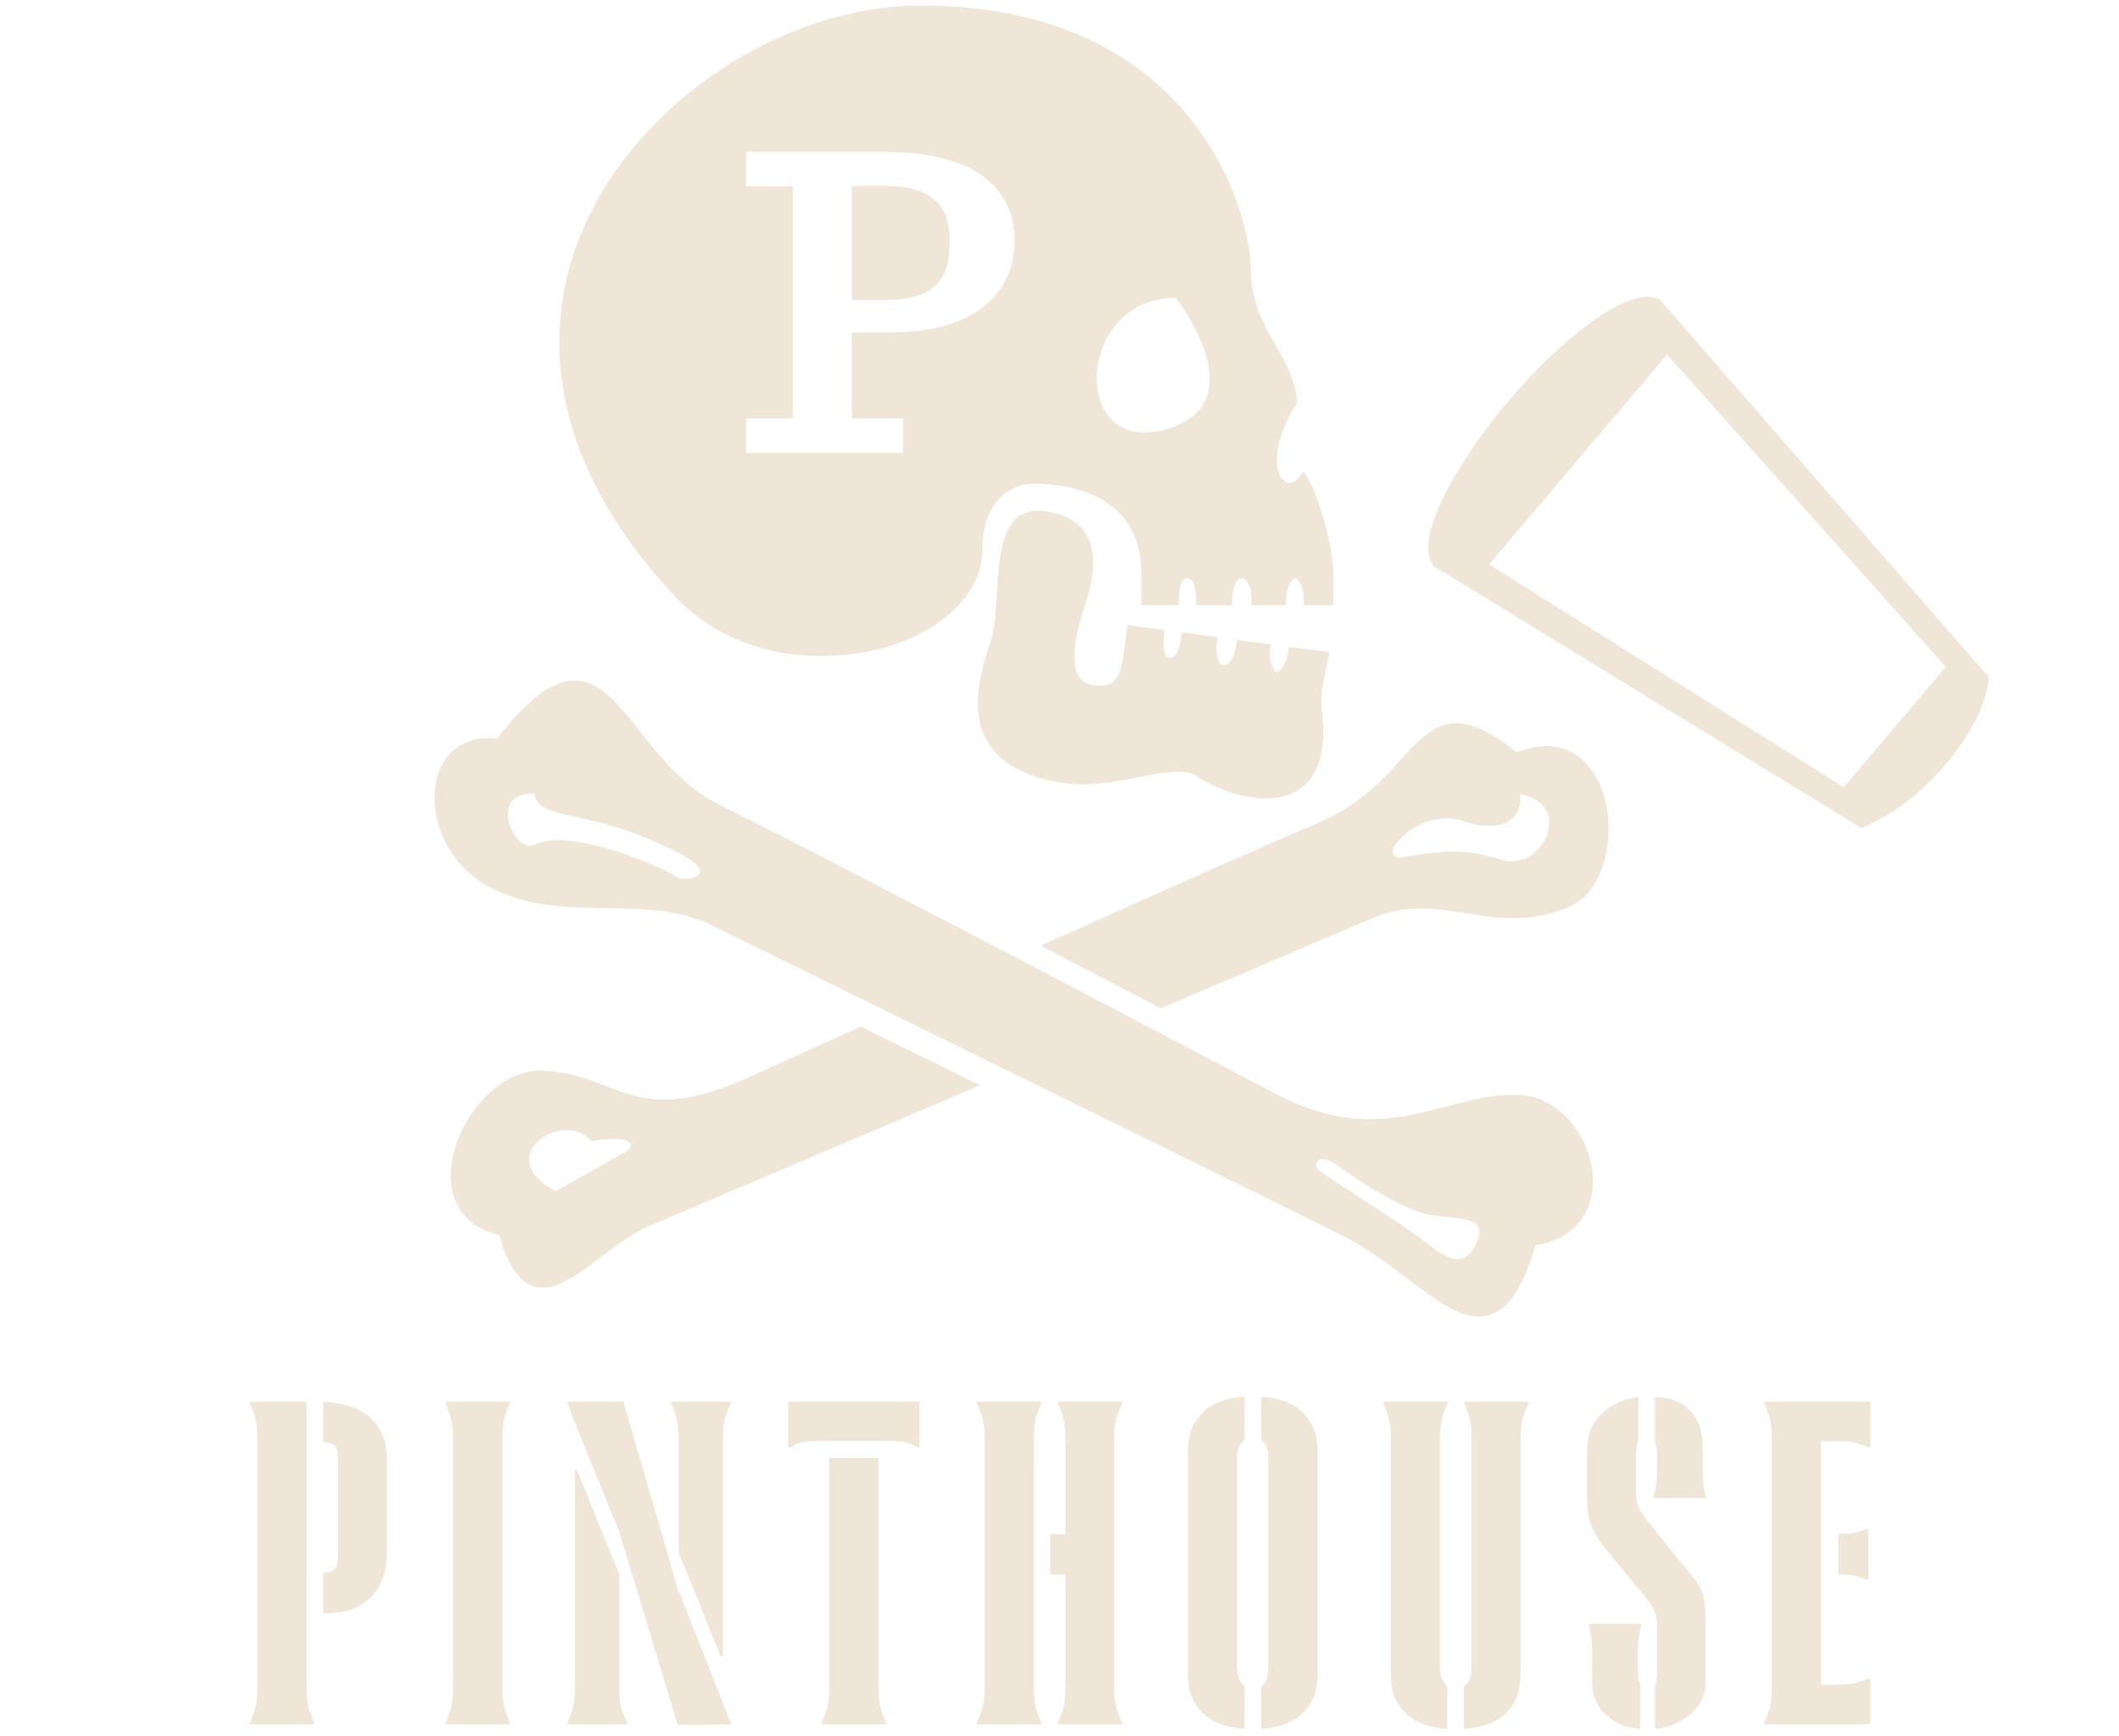 <svg width="382" height="313" viewBox="0 0 382 313" fill="none" xmlns="http://www.w3.org/2000/svg">
<path d="M55.279 283.504V290.747V303.896C55.279 306.715 55.416 307.716 56.646 310.558C56.708 310.695 56.608 310.84 56.463 310.84H45.202C45.056 310.84 44.957 310.688 45.018 310.558C46.248 307.716 46.386 306.715 46.386 303.896V259.599C46.386 256.848 46.248 255.779 45.018 252.937C44.957 252.799 45.056 252.654 45.202 252.654H54.079C54.393 252.654 54.729 252.654 55.08 252.654C55.195 252.654 55.286 252.746 55.286 252.86V259.981V283.512L55.279 283.504Z" fill="#F0E6D8"/>
<path d="M69.757 266.62C69.757 262.365 70.131 259.003 67.067 255.863C64.79 253.54 61.475 252.876 58.472 252.7C58.358 252.7 58.258 252.784 58.258 252.906V259.775C58.258 259.882 58.35 259.973 58.457 259.973C60.589 260.034 60.94 261.081 60.94 263.258V280.219C60.94 282.389 60.589 283.443 58.457 283.504C58.35 283.504 58.258 283.596 58.258 283.703V290.61C58.258 290.724 58.35 290.816 58.465 290.816C60.573 290.793 63.148 290.533 64.905 289.41C70.36 285.972 69.764 281.044 69.764 275.513V266.62H69.757Z" fill="#F0E6D8"/>
<path d="M91.752 252.654H80.491C80.346 252.654 80.246 252.807 80.307 252.937C81.537 255.779 81.675 256.848 81.675 259.599V303.896C81.675 306.715 81.537 307.716 80.307 310.558C80.246 310.695 80.346 310.84 80.491 310.84H91.752C91.897 310.84 91.997 310.688 91.936 310.558C90.705 307.716 90.568 306.715 90.568 303.896V259.599C90.568 256.848 90.705 255.779 91.936 252.937C91.997 252.799 91.897 252.654 91.752 252.654Z" fill="#F0E6D8"/>
<path d="M122.319 286.904L122.09 286.117V286.102L121.945 285.728V285.567L112.433 252.799C112.41 252.715 112.326 252.654 112.242 252.654H102.471C102.325 252.654 102.226 252.807 102.287 252.937C102.723 253.945 103.021 254.732 103.227 255.45V255.466L111.646 276.17L111.814 276.583V276.743L122.136 310.772C122.159 310.856 122.243 310.917 122.335 310.917L131.579 310.848C131.724 310.848 131.824 310.695 131.762 310.558C131.365 309.694 131.082 308.999 130.876 308.373L122.335 286.69V286.897L122.319 286.904Z" fill="#F0E6D8"/>
<path d="M130.311 259.599C130.311 256.848 130.448 255.787 131.747 252.937C131.808 252.799 131.709 252.646 131.564 252.646H121.135C120.99 252.646 120.891 252.799 120.952 252.929C122.182 255.771 122.319 256.841 122.319 259.591V279.761C122.319 279.761 122.319 279.814 122.335 279.837L129.921 298.54C130.005 298.746 130.311 298.685 130.311 298.464V259.591V259.599Z" fill="#F0E6D8"/>
<path d="M103.64 303.896C103.64 306.715 103.502 307.716 102.272 310.558C102.211 310.695 102.31 310.84 102.455 310.84H112.884C113.029 310.84 113.128 310.688 113.067 310.55C111.768 307.708 111.631 306.715 111.631 303.896V283.81C111.631 283.81 111.631 283.757 111.616 283.734L104.029 265.031C103.945 264.825 103.64 264.886 103.64 265.107V303.896Z" fill="#F0E6D8"/>
<path d="M149.487 303.896C149.487 306.715 149.35 307.716 148.12 310.558C148.059 310.695 148.158 310.84 148.303 310.84H159.564C159.71 310.84 159.809 310.688 159.748 310.558C158.518 307.716 158.38 306.715 158.38 303.896V263.045C158.38 262.93 158.288 262.838 158.174 262.838H149.693C149.579 262.838 149.487 262.93 149.487 263.045V303.896Z" fill="#F0E6D8"/>
<path d="M142.099 260.775C142.099 260.936 142.283 261.035 142.413 260.944C144.193 259.744 145.591 259.744 149.12 259.744H158.739C162.269 259.744 163.667 259.744 165.447 260.944C165.577 261.035 165.76 260.936 165.76 260.775V252.853C165.76 252.738 165.669 252.646 165.554 252.646H142.298C142.183 252.646 142.092 252.738 142.092 252.853V260.775H142.099Z" fill="#F0E6D8"/>
<path d="M202.128 252.654H190.866C190.721 252.654 190.622 252.807 190.683 252.937C191.913 255.779 192.051 256.848 192.051 259.599V276.353C192.051 276.468 191.959 276.56 191.844 276.56H189.537C189.422 276.56 189.331 276.651 189.331 276.766V283.604C189.331 283.718 189.422 283.81 189.537 283.81H191.844C191.959 283.81 192.051 283.902 192.051 284.016V303.911C192.051 306.73 191.913 307.731 190.683 310.573C190.622 310.71 190.721 310.856 190.866 310.856H202.128C202.273 310.856 202.372 310.703 202.311 310.573C201.081 307.731 200.867 306.73 200.867 303.911V259.614C200.867 256.864 201.081 255.794 202.311 252.952C202.372 252.815 202.273 252.669 202.128 252.669V252.654Z" fill="#F0E6D8"/>
<path d="M186.358 263.786H186.373V259.599C186.373 256.848 186.511 255.779 187.741 252.937C187.802 252.799 187.702 252.654 187.557 252.654H176.296C176.151 252.654 176.051 252.807 176.113 252.937C177.343 255.779 177.48 256.848 177.48 259.599V303.896C177.48 306.715 177.343 307.716 176.113 310.558C176.051 310.695 176.151 310.84 176.296 310.84H187.557C187.702 310.84 187.802 310.688 187.741 310.558C186.602 307.93 186.396 306.875 186.373 304.499H186.35V263.786H186.358Z" fill="#F0E6D8"/>
<path d="M223.03 300.61V262.884C223.03 261.662 223.335 260.294 224.29 259.599C224.344 259.561 224.374 259.5 224.374 259.438V251.974C224.374 251.852 224.275 251.76 224.153 251.768C221.54 251.989 219.08 252.731 217.506 253.983C217.506 253.983 217.498 253.991 217.491 253.999C215.184 256.084 214.137 258.101 214.137 261.983V301.428C214.137 305.385 215.184 307.326 217.491 309.412C217.491 309.412 217.498 309.419 217.506 309.427C219.072 310.68 221.532 311.421 224.153 311.643C224.275 311.65 224.374 311.559 224.374 311.436V304.048C224.374 303.987 224.344 303.926 224.29 303.888C223.335 303.2 223.03 301.825 223.03 300.603V300.61Z" fill="#F0E6D8"/>
<path d="M234.161 253.999C232.626 252.738 230.188 252.005 227.583 251.776C227.461 251.768 227.362 251.86 227.362 251.982V259.454C227.362 259.522 227.392 259.576 227.446 259.614C228.408 260.294 228.63 261.623 228.63 262.884V300.61C228.63 301.871 228.408 303.2 227.446 303.88C227.392 303.919 227.362 303.98 227.362 304.041V311.436C227.362 311.559 227.461 311.65 227.583 311.643C230.188 311.421 232.633 310.68 234.161 309.419C236.553 307.326 237.523 305.385 237.523 301.428V261.983C237.523 258.101 236.553 256.084 234.161 253.991V253.999Z" fill="#F0E6D8"/>
<path d="M265.287 259.599V300.61C265.287 301.894 265.019 303.246 263.996 303.911C263.942 303.949 263.904 304.01 263.904 304.079V311.444C263.904 311.566 264.003 311.658 264.125 311.65C266.761 311.436 269.237 310.695 270.818 309.419C273.209 307.326 274.103 305.385 274.103 301.428V259.599C274.103 256.848 274.309 255.787 275.547 252.937C275.608 252.799 275.509 252.654 275.364 252.654H264.102C263.957 252.654 263.858 252.807 263.919 252.937C265.149 255.779 265.287 256.848 265.287 259.599Z" fill="#F0E6D8"/>
<path d="M259.603 300.61V259.599C259.603 256.848 259.741 255.779 260.971 252.937C261.032 252.799 260.933 252.654 260.788 252.654H249.526C249.381 252.654 249.282 252.807 249.343 252.937C250.573 255.779 250.711 256.848 250.711 259.599V301.428C250.711 305.385 251.757 307.326 254.064 309.412C254.064 309.412 254.072 309.419 254.08 309.427C255.661 310.672 258.098 311.406 260.688 311.635C260.811 311.643 260.91 311.551 260.91 311.429V303.995C260.91 303.934 260.879 303.88 260.834 303.842C259.932 303.139 259.603 301.802 259.603 300.61Z" fill="#F0E6D8"/>
<path d="M295.282 302.031C295.282 297.386 295.068 295.912 295.886 292.955C295.924 292.825 295.825 292.695 295.695 292.695H286.596C286.458 292.695 286.366 292.825 286.405 292.955C287.207 295.759 287.001 298.15 287.001 300.61C287.001 303.521 286.55 307.112 290.439 309.87C291.821 310.909 293.655 311.459 295.496 311.665C295.618 311.681 295.718 311.581 295.718 311.459V303.674C295.718 303.674 295.71 303.605 295.687 303.575C295.435 303.162 295.282 302.627 295.282 302.024V302.031Z" fill="#F0E6D8"/>
<path d="M286.106 261.318V270.058C286.106 275.887 287.901 277.232 292.455 282.832L294.319 285.147C298.055 289.632 298.727 290.075 298.727 293.589V302.031C298.727 302.681 298.597 303.231 298.36 303.643C298.345 303.674 298.337 303.705 298.337 303.743V311.459C298.337 311.581 298.444 311.673 298.567 311.665C299.437 311.559 300.24 311.39 300.904 311.154C303.968 310.031 307.475 307.57 307.475 303.46V292.329C307.475 286.056 306.581 285.98 301.645 280.005L298.956 276.567C296.114 272.984 294.922 272.083 294.922 269.095V261.623C294.922 260.951 295.06 260.386 295.32 259.973C295.342 259.943 295.35 259.904 295.35 259.874V252.035C295.35 251.913 295.243 251.814 295.121 251.837C291.629 252.364 286.106 254.77 286.106 261.333V261.318Z" fill="#F0E6D8"/>
<path d="M307.353 270.058C307.49 270.058 307.582 269.928 307.544 269.798C306.802 267.124 306.948 265.573 306.948 263.037C306.948 260.271 307.024 257.88 305.756 255.718C304.014 252.769 301.126 251.936 298.551 251.753C298.437 251.745 298.337 251.837 298.337 251.959V260.134C298.337 260.134 298.345 260.202 298.368 260.233C298.597 260.623 298.735 261.096 298.735 261.616C298.735 266.261 298.872 266.887 298.062 269.798C298.024 269.928 298.123 270.058 298.253 270.058H307.353Z" fill="#F0E6D8"/>
<path d="M336.812 284.559V275.803C336.812 275.658 336.668 275.566 336.538 275.62C334.766 276.315 333.573 276.491 331.594 276.537C331.487 276.537 331.396 276.628 331.396 276.735V283.604C331.396 283.711 331.487 283.802 331.594 283.802C333.565 283.848 334.521 284.024 336.546 284.742C336.676 284.788 336.82 284.689 336.82 284.551L336.812 284.559Z" fill="#F0E6D8"/>
<path d="M337.187 260.722V252.853C337.187 252.738 337.095 252.646 336.98 252.646H318.217C318.071 252.646 317.972 252.799 318.033 252.929C319.263 255.771 319.401 256.841 319.401 259.591V303.888C319.401 306.707 319.263 307.708 318.033 310.55C317.972 310.688 318.071 310.833 318.217 310.833H336.98C337.095 310.833 337.187 310.741 337.187 310.626V302.757C337.187 302.612 337.042 302.52 336.912 302.566C333.932 303.712 333.604 303.659 328.508 303.728C328.393 303.728 328.301 303.636 328.301 303.521V260.004C328.301 259.889 328.393 259.798 328.508 259.798C333.604 259.798 333.932 259.744 336.912 260.882C337.042 260.936 337.187 260.837 337.187 260.691V260.722Z" fill="#F0E6D8"/>
<path d="M171.201 43.463C171.201 37.611 168.649 33.501 159.405 33.501H153.56V54.09H159.405C168.978 54.09 171.201 49.98 171.201 43.463Z" fill="#F0E6D8"/>
<path d="M148.067 118.251C164.081 118.251 177.107 109.649 177.107 99.082C177.107 89.693 182.883 87.195 186.29 87.195C192.15 87.195 205.757 88.776 205.757 103.414V109.083H212.503V108.266C212.503 106.249 212.954 104.217 213.993 104.217C215.399 104.217 215.635 106.753 215.635 108.266V109.083H222.091V108.266C222.091 106.371 222.802 104.217 223.741 104.217C225.101 104.217 225.598 106.402 225.598 108.266V109.083H231.824V108.266C231.824 105.798 233.032 104.217 233.452 104.217C233.918 104.217 235.064 105.63 235.064 108.266V109.083H240.358V103.414C240.358 98.059 237.402 88.6 235.599 85.934L234.987 84.994L234.292 85.903C233.727 86.645 233.07 87.065 232.451 87.065C231.832 87.065 231.274 86.645 230.854 85.903C229.693 83.825 229.754 79.157 233.727 72.755L233.857 72.526V72.266C233.467 68.347 231.74 65.329 229.914 62.112C227.737 58.292 225.491 54.343 225.491 48.559C225.491 38.528 215.398 1 166.006 1C141.199 1 115.017 18.305 105.138 41.225C95.84 62.785 101.715 86.331 121.663 107.479C128.134 114.439 137.532 118.266 148.075 118.266L148.067 118.251ZM162.789 75.429V81.625H134.529V75.429H142.941V33.569H134.529V27.396H159.649C176.648 27.396 182.89 34.647 182.89 43.364C182.89 51.607 177.305 59.943 160.23 59.943H153.56V75.421H162.789V75.429ZM211.922 53.685C211.922 53.685 227.05 72.778 209.936 77.454C192.807 82.152 193.907 53.685 211.922 53.685Z" fill="#F0E6D8"/>
<path d="M239.7 117.587L232.32 116.601L232.221 117.396C231.846 120.07 230.54 121.193 230.074 121.193C229.654 121.116 228.699 119.359 228.989 116.96L229.104 116.166L222.969 115.333L222.854 116.15C222.533 118.442 221.647 119.924 220.623 119.924C220.562 119.924 220.493 119.924 220.432 119.909C220.318 119.894 220.127 119.833 219.913 119.565C219.332 118.794 219.187 116.975 219.378 115.669L219.477 114.851L213.037 114.019L212.937 114.821C212.792 115.959 212.288 118.618 210.951 118.618C210.92 118.618 210.852 118.618 210.791 118.603C209.79 118.465 209.583 116.387 209.858 114.401L209.958 113.598L203.273 112.689L202.516 118.328C201.89 122.988 200.14 123.592 198.498 123.592C197.963 123.592 197.436 123.53 196.855 123.454C195.839 123.317 195.045 122.812 194.502 121.941C193.15 119.726 193.501 115.317 195.472 109.549C197.489 103.659 197.604 99.189 195.763 96.233C194.387 94.002 191.904 92.611 188.39 92.161C187.97 92.107 187.565 92.069 187.183 92.069C180.551 92.069 180.093 100.015 179.711 107.028C179.505 110.275 179.337 113.362 178.626 115.539C177.075 120.199 174.462 128.046 178.145 133.959C180.582 137.84 185.342 140.277 192.332 141.225C193.234 141.332 194.189 141.4 195.205 141.4C198.597 141.4 202.142 140.705 205.259 140.086C207.91 139.582 210.424 139.086 212.41 139.086C213.908 139.086 214.993 139.361 215.764 139.918C217.911 141.469 223.206 143.937 228.225 143.937C232.297 143.937 237.347 142.317 238.394 134.601C238.73 132.24 238.539 130.506 238.363 128.802C238.172 127.045 238.004 125.402 238.508 123.232L239.7 117.587Z" fill="#F0E6D8"/>
<path d="M154.835 185.208C142.619 190.74 134.138 194.575 134.138 194.575C128.599 197.012 123.886 198.204 119.775 198.204H119.745C115.512 198.204 112.349 196.989 108.995 195.698C105.702 194.437 102.28 193.146 97.696 192.993H97.375C89.254 192.993 82.072 202.398 81.316 210.474C80.735 216.792 83.967 221.277 89.987 222.614C91.813 229.085 94.311 232.102 97.849 232.102C101.126 232.102 104.694 229.375 108.468 226.51C111.371 224.294 114.412 222.002 117.414 220.849C127.583 216.532 150.488 206.784 174.317 196.645L176.693 195.629L155.179 185.063L154.82 185.216L154.835 185.208ZM112.991 207.517L100.186 214.729C88.306 208.411 101.623 199.77 106.596 205.729C113.358 204.469 114.97 206.249 112.991 207.517Z" fill="#F0E6D8"/>
<path d="M278.748 134.486C277.083 134.486 275.295 134.853 273.439 135.609C268.939 132.057 265.478 130.376 262.498 130.376C258.525 130.376 255.897 133.241 252.589 136.878C249.166 140.621 244.934 145.274 237.561 148.36C229.6 151.73 213.304 158.927 189.124 169.768L187.588 170.455L209.232 181.763L209.591 181.625C231.105 172.442 247.684 165.39 247.669 165.39C250.412 164.282 253.093 163.755 256.126 163.755C258.869 163.755 261.467 164.168 264.209 164.611C266.952 165.062 269.779 165.528 272.766 165.528C276.204 165.528 279.436 164.893 282.614 163.595C288.734 161.089 290.98 152.326 289.605 145.266C288.298 138.612 284.135 134.479 278.741 134.479L278.748 134.486ZM270.436 154.931C263.72 152.7 258.701 153.556 252.65 154.541C251.313 154.885 250.794 153.594 251.26 152.662C253.567 149.178 258.877 146.275 263.934 148.07C270.054 150.232 274.737 148.07 274.019 143.112C284.089 145.014 277.977 157.46 270.436 154.931Z" fill="#F0E6D8"/>
<path d="M273.684 197.356C269.26 197.218 265.165 198.288 260.834 199.449C256.509 200.572 252.055 201.741 247.02 201.741C241.565 201.741 236.141 200.328 230.457 197.425C229.662 197.027 151.666 155.878 129.907 145.19C123.39 141.966 119.073 136.549 115.299 131.743C111.426 126.862 108.087 122.66 103.564 122.66C99.591 122.66 95.152 126.006 89.583 133.165C84.189 132.492 80.109 135.204 78.772 140.209C77.175 146.214 79.773 155.061 87.718 159.591C94.533 163.488 102.036 163.595 109.317 163.702C115.933 163.809 122.198 163.908 127.913 166.612C128.799 167.063 217.69 210.642 242.116 222.782C246.218 224.837 250.092 227.771 253.514 230.345C258.435 234.089 262.698 237.321 266.609 237.321C271.002 237.321 274.257 233.233 276.809 224.493C284.816 223.217 287.428 217.342 287.153 212.2C286.817 205.194 281.293 197.562 273.676 197.371L273.684 197.356ZM266.464 223.202C265.188 226.976 262.866 228.588 258.167 224.806C253.469 221.025 245.011 215.982 237.99 211.123C236.263 209.939 237.639 207.525 241.054 210.053C244.492 212.559 253.125 218.335 258.167 219.046C263.217 219.756 267.725 219.412 266.464 223.21V223.202ZM96.306 152.303C92.822 154.136 87.673 142.569 96.306 143.104C97.391 148.529 106.33 145.007 123.604 154.465C129.433 157.834 123.734 159.087 122.137 158.124C117.698 155.45 102.25 149.186 96.298 152.303H96.306Z" fill="#F0E6D8"/>
<path d="M300.041 54.938L299.59 54.434L298.964 53.708L298.803 53.899C298.238 53.64 297.612 53.502 296.901 53.502C291.591 53.502 281.338 61.203 271.979 72.228C262.582 83.321 254.919 97.02 258.288 101.68L258.143 101.871L258.984 102.391L259.519 102.711L335.544 149.254C347.76 144.327 357.998 130.536 358.548 122.094L300.033 54.946L300.041 54.938ZM270.696 99.105L272.988 96.408L276.235 92.573L292.783 73.038L296.03 69.233L298.368 66.444L300.515 63.9L350.763 120.207L332.366 141.912L268.465 101.741L270.681 99.105H270.696Z" fill="#F0E6D8"/>
</svg>
